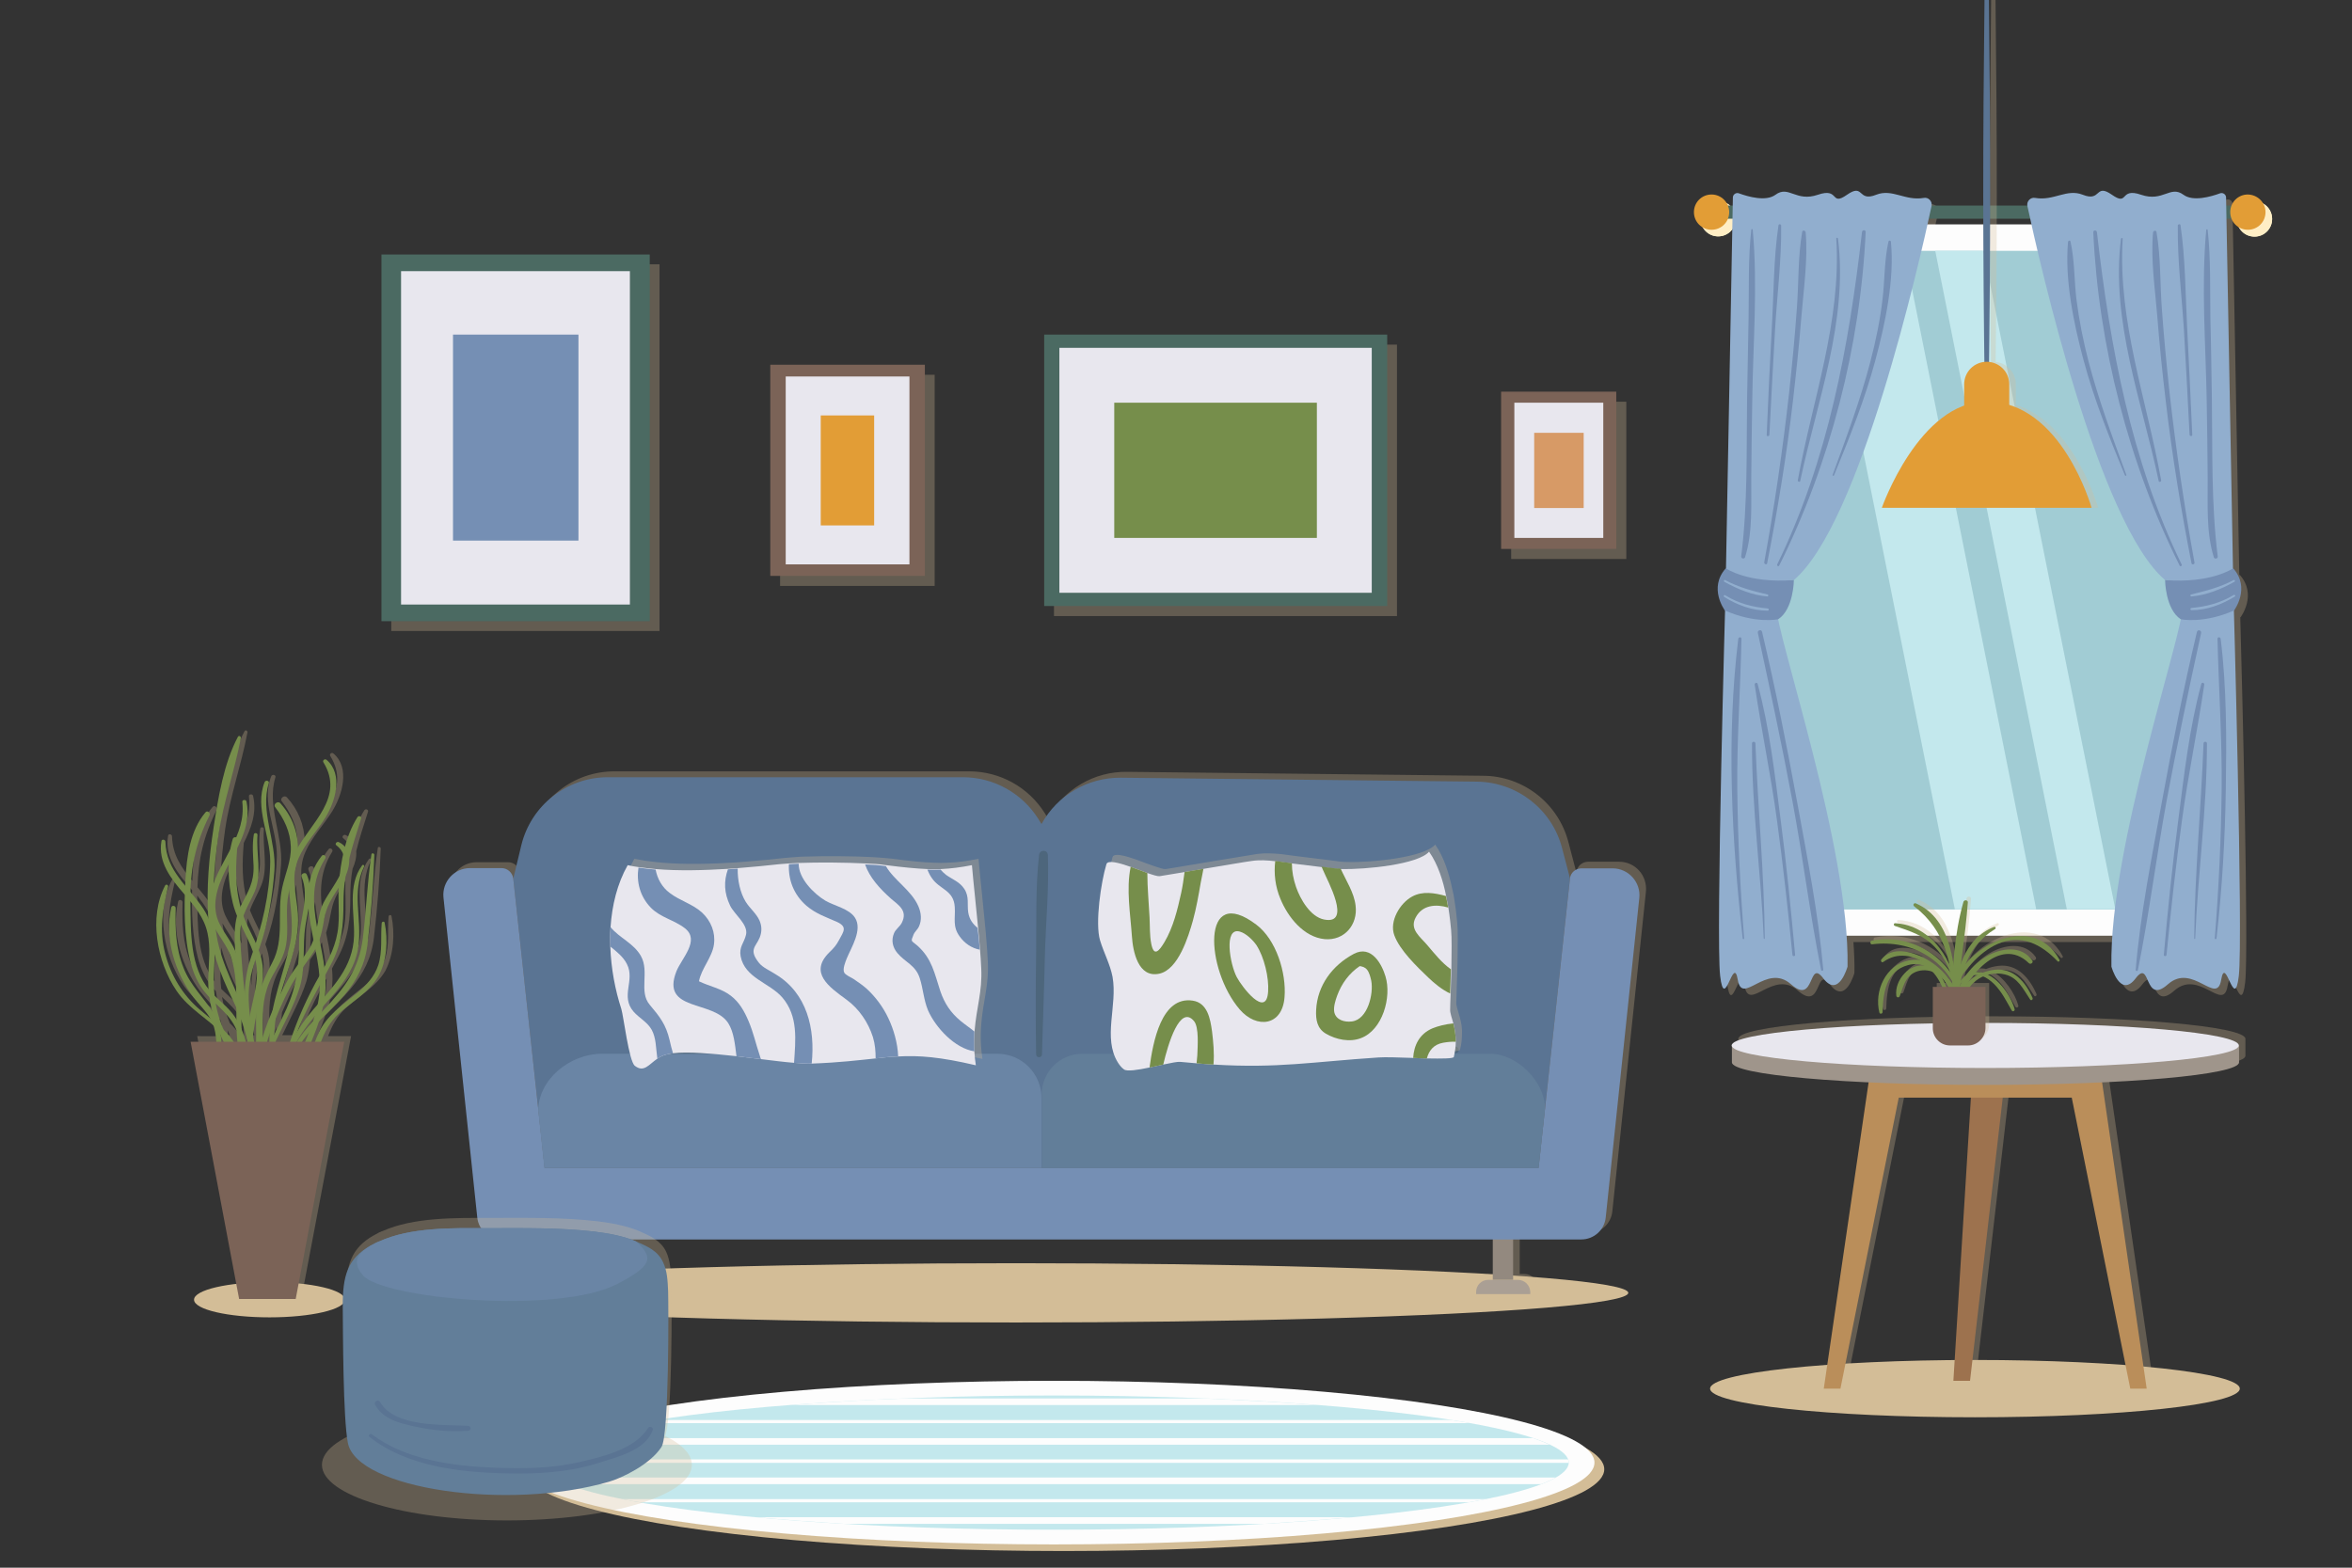 <?xml version="1.0" encoding="utf-8"?>
<!-- Generator: Adobe Illustrator 25.2.3, SVG Export Plug-In . SVG Version: 6.00 Build 0)  -->
<svg version="1.1" xmlns="http://www.w3.org/2000/svg" xmlns:xlink="http://www.w3.org/1999/xlink" x="0px" y="0px"
	 viewBox="0 0 960 640" style="enable-background:new 0 0 960 640;" xml:space="preserve">
<rect x="0" y="0" width="960" height="640" fill="#333333" stroke="none"/>
<style type="text/css">
	.st0{fill:#D3BD97;}
	.st1{opacity:0.3;fill:#D3BD97;}
	.st2{fill:#93897F;}
	.st3{fill:#AA9F94;}
	.st4{fill:#5A7493;}
	.st5{fill:#758FB4;}
	.st6{fill:#4D667C;}
	.st7{fill:#6A85A5;}
	.st8{fill:#627E99;}
	.st9{fill:#E8E7EE;}
	.st10{fill:#768E4B;}
	.st11{fill:#FFEEC5;}
	.st12{fill:#FDFDFD;}
	.st13{fill:#A1CCD4;}
	.st14{fill:#C3E8ED;}
	.st15{fill:none;stroke:#4B6A62;stroke-width:5.378;stroke-linecap:round;stroke-linejoin:round;stroke-miterlimit:10;}
	.st16{fill:#E29D36;}
	.st17{fill:#91AECE;}
	.st18{fill:#9D724E;}
	.st19{fill:#BA8E5A;}
	.st20{fill:#9F958B;}
	.st21{fill:#7B6357;}
	.st22{fill:#4B6A62;}
	.st23{fill:#D79A66;}
	.st24{opacity:0.3;}
</style>
<g id="BACKGROUND">
</g>
<g id="OBJECTS">
	<g>
		<ellipse class="st0" cx="414.7" cy="527.8" rx="249.9" ry="12.1"/>
		<g>
			<path class="st1" d="M660.9,351.8h-12.7c-2.4,0-4.5,1.8-4.8,4.3l-3.2-12.2c-4.1-15.9-18.4-27.1-34.8-27.2l-145.4-1.6
				c-13.4-0.2-25.8,7.1-32.3,18.9l-1.3-2.1c-6.7-10.6-18.3-17-30.8-17H250.8c-16.8,0-31.3,11.4-35.3,27.7l-3.3,13.7
				c-0.3-2.4-2.3-4.3-4.8-4.3h-12.9c-6.4,0-11.4,5.6-10.8,11.9l13.7,130.6c0.5,5.1,4.9,9,10,9h26.8v16.6h-2c-2.7,0-4.9,2.2-4.9,4.9
				v0.9h22.1v-0.9c0-2.7-2.2-4.9-4.9-4.9h-2v-16.6H612v16.6h-2c-2.7,0-4.9,2.2-4.9,4.9v0.9h22.1v-0.9c0-2.7-2.2-4.9-4.9-4.9h-2
				v-16.6h27.8c5.2,0,9.5-3.9,10-9l13.7-130.4C672.5,357.4,667.4,351.8,660.9,351.8z"/>
			<g>
				<g>
					<rect x="231.6" y="500.7" class="st2" width="8.3" height="21.8"/>
					<path class="st3" d="M241.9,522.5h-12.2c-2.7,0-4.9,2.2-4.9,4.9v0.9h22.1v-0.9C246.8,524.7,244.6,522.5,241.9,522.5z"/>
				</g>
				<g>
					<rect x="609.3" y="500.7" class="st2" width="8.3" height="21.8"/>
					<path class="st3" d="M619.6,522.5h-12.2c-2.7,0-4.9,2.2-4.9,4.9v0.9h22.1v-0.9C624.5,524.7,622.3,522.5,619.6,522.5z"/>
				</g>
				<path class="st4" d="M209.5,358.7l3.3-13.7c4-16.3,18.6-27.7,35.3-27.7H393c12.5,0,24.1,6.4,30.8,17l1.3,2.1v0
					c6.5-11.8,18.9-19,32.3-18.9l145.4,1.6c16.4,0.2,30.7,11.3,34.8,27.2l3.2,12.2L628,476.8H222.3L209.5,358.7z"/>
				<path class="st5" d="M640.8,358.7L628,476.8H222.3l-12.8-118.1c-0.3-2.4-2.3-4.3-4.8-4.3h-12.9c-6.4,0-11.4,5.6-10.8,11.9
					L194.8,497c0.5,5.1,4.9,9,10,9h440.6c5.2,0,9.5-3.9,10-9l13.7-130.4c0.7-6.4-4.4-12.1-10.9-12.1h-12.7
					C643.1,354.5,641,356.3,640.8,358.7z"/>
				<g>
					<path class="st6" d="M264.4,430.6c9.5,1.4,19.4,0.7,29,0.7c10,0,20,0,30,0c20.3,0,41.1,1.2,61.4-0.2c2.1-0.1,2.1-3.1,0-3.2
						c-20.3-1.4-41.1-0.2-61.4-0.2c-10,0-20,0-30,0c-9.6,0-19.5-0.6-29,0.7C263.4,428.7,263.4,430.4,264.4,430.6L264.4,430.6z"/>
				</g>
				<g>
					<path class="st6" d="M460.8,429.5c22.6,1.1,45.4,0.7,68,0.9c11.3,0.1,22.7,0.1,34,0.1c10.1,0,21.9,1.7,31.7-0.6
						c1.2-0.3,1.2-2.2,0-2.5c-9.9-2.3-21.6-0.6-31.7-0.6c-11.3,0-22.7,0-34,0.1c-22.6,0.2-45.4-0.2-68,0.9
						C459.7,427.9,459.7,429.5,460.8,429.5L460.8,429.5z"/>
				</g>
				<path class="st7" d="M407.1,430.2H245.6c-12.9,0-25.9,10.4-25.9,23.3l2.5,23.3h202.9v-28.5C425.1,438.3,417.1,430.2,407.1,430.2
					z"/>
				<path class="st8" d="M608.3,430.2H441.8c-9.2,0-16.6,7.4-16.6,16.6v30H628l2.6-24.3C630.6,441.6,619.2,430.2,608.3,430.2z"/>
				<g>
					<path class="st6" d="M425.3,430.4c0.4-13.6,0.9-27.1,1.2-40.7c0.4-13.5,1.7-27.2,1.2-40.6c-0.1-2.4-3.4-2.3-3.6,0
						c-1.5,13.4-1,27.2-1.2,40.6c-0.2,13.6-0.2,27.1,0,40.7C422.9,432,425.3,432,425.3,430.4L425.3,430.4z"/>
				</g>
			</g>
			<path class="st1" d="M400.5,418.2c0.7-9.3,3.2-16,2.7-25.5c-0.1-2.6-0.3-5.1-0.5-7.7c-0.2-3-0.5-6-0.8-9
				c-0.8-8.8-1.8-17.3-2.5-25.4c-4.6,0.9-8.6,1.5-12.7,1.6c-1.7,0.1-3.5,0.1-5.4,0c-4.6-0.1-9.9-0.7-16.9-1.6
				c-0.3,0-0.5-0.1-0.8-0.1c-1.8-0.2-4.5-0.4-7.7-0.6c-8-0.4-19.1-0.5-27.2-0.2c-1.4,0-2.8,0.1-4,0.2c-1.5,0.1-2.9,0.2-3.9,0.3
				c-5.1,0.6-10.8,1.1-16.8,1.6c-1.3,0.1-2.7,0.2-4,0.3c-9.9,0.6-20.2,0.9-29.6,0.1c-2.4-0.2-4.7-0.5-7-0.8c-1.5-0.3-3-0.5-4.5-0.8
				c-4.2,7.5-6.4,16.3-7,25.3c0,0,0,0,0,0c-0.2,2.6-0.2,5.3-0.1,7.9v0c0.3,9,1.9,17.8,4.5,25.5c1,2.9,3.1,21.4,5.5,23.2
				c3.8,2.8,5.7-0.5,9.2-2.9c0.9-0.6,1.8-1.1,2.9-1.5c0.9-0.3,2.1-0.6,3.5-0.7c6.1-0.7,16,0.1,26,1.2c3.4,0.4,6.7,0.8,10,1.2
				c5,0.6,9.7,1.2,13.5,1.5c2.9,0.3,5.4,0.4,7.1,0.3h0.1c11.3-0.4,19.2-1.4,26-2.1c3.2-0.3,6.2-0.6,9.2-0.8
				c8.5-0.4,17.1,0.2,31.7,3.6c-0.3-2-0.5-3.9-0.6-5.7C400.2,423.5,400.3,420.8,400.5,418.2z"/>
			<g>
				<path class="st9" d="M397.7,429.2c0.1,1.8,0.3,3.7,0.6,5.7c-14.5-3.4-23.2-4.1-31.7-3.6c-3,0.1-6,0.4-9.2,0.8
					c-6.8,0.7-14.7,1.7-26,2.1h-0.1c-1.8,0.1-4.2-0.1-7.1-0.3c-3.9-0.3-8.5-0.9-13.5-1.5c-3.2-0.4-6.6-0.8-10-1.2
					c-10-1.1-19.9-1.9-26-1.2c-1.4,0.2-2.5,0.4-3.5,0.7c-1.1,0.4-2.1,0.9-2.9,1.5c-3.5,2.4-5.5,5.8-9.2,2.9
					c-2.4-1.9-4.6-20.3-5.5-23.2c-2.5-7.7-4.2-16.5-4.5-25.5v0c-0.1-2.6-0.1-5.3,0.1-7.9c0,0,0,0,0,0c0.6-8.9,2.7-17.7,7-25.3
					c1.4,0.3,2.9,0.6,4.5,0.8c2.2,0.3,4.6,0.6,7,0.8c9.3,0.8,19.7,0.5,29.6-0.1c1.4-0.1,2.7-0.2,4-0.3c6-0.5,11.7-1,16.8-1.6
					c1-0.1,2.4-0.2,3.9-0.3c1.2-0.1,2.6-0.1,4-0.2c8.1-0.3,19.2-0.2,27.2,0.2c3.2,0.1,5.9,0.3,7.7,0.6c0.3,0,0.5,0.1,0.8,0.1
					c7,0.9,12.3,1.4,16.9,1.6c1.9,0.1,3.7,0.1,5.4,0c4.2-0.2,8.1-0.7,12.7-1.6c0.7,8.1,1.7,16.7,2.5,25.4c0.3,3,0.6,6,0.8,9
					c0.2,2.5,0.4,5.1,0.5,7.7c0.5,9.5-2,16.3-2.7,25.5C397.6,423.4,397.5,426.2,397.7,429.2z"/>
				<g>
					<g>
						<path class="st5" d="M310.6,432.4c-3.2-0.4-6.6-0.8-10-1.2c-0.6-4.9-1.1-9.9-3.3-13.4c-6-9.7-27.8-4.6-21.2-21.3
							c2.2-5.4,9.7-12.6,3.5-17.5c-4.3-3.4-10-4.4-13.9-8.4c-4.5-4.6-6-10.6-5.1-16.4c2.2,0.3,4.6,0.6,7,0.8
							c0.7,3.7,2.6,7.2,5.7,9.5c4.1,3.2,9.4,4.5,13.3,8.1c3.6,3.4,5.5,8.1,4.8,13c-0.7,5.2-5.2,9.9-6.1,15c4.3,2.1,9.1,2.9,13,5.9
							c3.5,2.7,5.5,6.3,7.2,10.3c2,4.6,3,9.4,4.6,14.1C310.2,431.4,310.4,431.9,310.6,432.4z"/>
					</g>
					<g>
						<path class="st5" d="M331.3,434.2L331.3,434.2c-1.9,0.1-4.3-0.1-7.2-0.3c0.6-9.3,1.8-19-4.8-26.7c-5.2-6-15.3-7.9-17-16.8
							c-0.7-3.9,1.4-5.4,2.2-8.8c1-4.2-4.8-8.3-6.5-11.9c-2.5-5.2-2.6-10-0.9-14.8c1.4-0.1,2.7-0.2,4-0.3c-0.1,4.7,1,9.9,3.3,13.6
							c1.7,2.7,4.3,4.7,5.6,7.6c1,2.3,1,4.6,0.1,6.9c-1.5,3.8-4.7,4.9-0.3,10.4c1.6,2,4.6,3.2,6.7,4.6
							C329.4,405.4,332.8,420,331.3,434.2z"/>
					</g>
					<g>
						<path class="st5" d="M366.6,431.3c-3,0.1-6,0.4-9.2,0.8c0-2.9-0.2-5.7-1.1-8.7c-1.9-6-5.7-11.6-10.8-15.3
							c-7.1-5.2-15.5-11-6.9-19.4c1.7-1.6,2.8-2.9,3.9-5c1.9-3.5,3.4-5.3-0.8-7.3c-4.5-2-8.6-3.3-12.5-6.6c-5.3-4.6-7.5-10.7-7.2-17
							c1.2-0.1,2.6-0.1,4-0.2c-0.1,6,6.2,12.3,10.9,15.1c3.6,2.1,9.8,3.3,12.1,7c3.1,4.9-1.5,12-3.4,16.6c-0.5,1.3-1.8,4.3-1,5.8
							c0.6,1,2.7,1.9,3.7,2.5c1.9,1.3,3.7,2.5,5.4,4c3.7,3.4,6.8,7.6,8.9,12.1C364.7,420.1,366.4,425.8,366.6,431.3z"/>
					</g>
					<g>
						<path class="st5" d="M397.7,429.2c-8-1.2-15.8-9.7-18.9-16.7c-1.8-4.3-2-8.9-3.4-13.2c-1.7-5.3-5.9-6.4-9.1-10.2
							c-2-2.4-2.6-5.2-1.4-8.1c0.7-1.7,2.4-2.7,3.2-4.3c2.5-5-1.4-7.2-4.4-9.8c-4.6-4.1-8.8-8.7-10.6-14c3.2,0.1,5.9,0.3,7.7,0.6
							c0.3,0,0.5,0.1,0.8,0.1c3.4,5.9,10.5,9.9,13.3,16.5c1.1,2.6,1.4,5.5,0.2,8.1c-0.5,1.2-1.7,2.1-2.2,3.3c-1.3,3.2-1,2.3,1.6,4.6
							c5.9,5.3,6.9,11.2,9.3,18.5c1.7,5,4.2,8.8,8.3,12.2c1.8,1.5,3.8,2.8,5.6,4.3C397.6,423.4,397.5,426.2,397.7,429.2z"/>
					</g>
					<g>
						<path class="st5" d="M274.7,430c-1.4,0.2-2.5,0.4-3.5,0.7c-1.1,0.4-2.1,0.9-2.9,1.5c0-0.3-0.1-0.6-0.1-0.9
							c-0.5-3.6-0.4-7.6-2.2-10.9c-1.8-3.2-5-4.7-7.4-7.4c-5.5-6.4,0.7-12.7-2.7-19.4c-1.5-3-4.2-5.1-6.8-7.2v0
							c-0.1-2.6-0.1-5.3,0.1-7.9c3.6,4.4,9.5,6.6,12.4,11.8c3.6,6.4-1,14.5,3.6,19.9c4.1,4.9,6.6,8,8.1,14.4
							C273.7,426.5,274.2,428.3,274.7,430z"/>
					</g>
					<g>
						<path class="st5" d="M399.9,387.7c-3.3-0.6-6.2-2.6-8.2-5.4c-3-4.1-1.7-7.4-2-12c-0.4-7-6.2-7.1-9.4-11.9
							c-0.7-1-1.3-2.2-1.8-3.4c1.9,0.1,3.7,0.1,5.4,0c0.7,0.8,1.5,1.6,2.3,2.2c2.7,1.9,5.5,2.8,7.4,5.7c2.1,3.2,1.1,6.2,1.6,9.6
							c0.5,3,2,4.8,3.8,6.3C399.4,381.7,399.7,384.7,399.9,387.7z"/>
					</g>
				</g>
			</g>
			<path class="st1" d="M595.8,415.2c-0.7-2.6-1.5-4.7-1.4-6c0.1-1.4,0.1-3.6,0.2-6.3c0.1-2.9,0.2-6.4,0.3-9.9
				c0.1-6.7,0.2-13.3-0.1-16.2c-0.2-2-0.5-5.2-1.1-9c-0.2-1.5-0.5-3.1-0.9-4.7c-1.3-6.3-3.4-13.2-7-18.3c-4.5,5.2-25.8,7.4-35.9,7.1
				c-1.3,0-2.4-0.1-3.2-0.2c-1.5-0.2-3-0.4-4.6-0.6c-4.1-0.5-8.1-1-12.2-1.5c-1.3-0.2-2.6-0.3-3.8-0.5c-1-0.1-2-0.3-3-0.4
				c-3.3-0.3-6.5-0.5-9.8-0.1c-2.5,0.4-11,1.8-19.5,3.2c-2.6,0.4-5.2,0.9-7.7,1.3c-4.2,0.7-8,1.3-10.3,1.7c-0.8,0.1-2.7-0.5-5-1.3
				c-2-0.7-4.5-1.6-6.8-2.5c-4.8-1.7-9.3-2.9-9.9-1.1c-2.2,7.3-4.7,24.1-2.6,31.1c1.5,5,4.1,9.8,5.1,14.9c2.1,11.7-4.1,24.9,2.2,35
				c0.7,1.1,1.5,2.1,2.5,2.8c1.2,0.8,5.6,0.1,10.4-0.8c1.9-0.4,3.8-0.8,5.6-1.2c3.2-0.7,5.9-1.2,6.9-1.1c2.3,0.2,4.6,0.4,6.8,0.6h0
				c2.4,0.2,4.7,0.4,6.9,0.5c26.2,1.6,40-1.1,67.3-2.9c2.7-0.2,8.4,0,14.2,0.2c1.9,0.1,3.8,0.1,5.6,0.2c5.9,0.1,10.7,0.1,10.9-0.6
				c0.6-2.2,0.8-4.3,0.8-6.2C596.9,419.7,596.4,417.3,595.8,415.2z"/>
			<g>
				<path class="st9" d="M594.2,425.3c0,1.9-0.3,4-0.8,6.2c-0.2,0.7-5,0.7-10.9,0.6c-1.8,0-3.7-0.1-5.6-0.2
					c-5.8-0.2-11.5-0.4-14.2-0.2c-27.3,1.8-41.1,4.5-67.3,2.9c-2.2-0.1-4.5-0.3-6.9-0.5h0c-2.2-0.2-4.4-0.4-6.8-0.6
					c-1-0.1-3.7,0.4-6.9,1.1c-1.8,0.4-3.7,0.8-5.6,1.2c-4.7,1-9.2,1.7-10.4,0.8c-1-0.7-1.8-1.7-2.5-2.8c-6.3-10.1-0.1-23.3-2.2-35
					c-1-5.2-3.6-9.9-5.1-14.9c-2.1-7,0.4-23.9,2.6-31.1c0.5-1.8,5.1-0.6,9.9,1.1c2.3,0.8,4.7,1.7,6.8,2.5c2.3,0.8,4.2,1.4,5,1.3
					c2.3-0.4,6.1-1,10.3-1.7c2.5-0.4,5.1-0.8,7.7-1.3c8.5-1.4,17.1-2.9,19.5-3.2c3.2-0.5,6.5-0.3,9.8,0.1c1,0.1,2,0.2,3,0.4
					c1.3,0.2,2.6,0.3,3.8,0.5c4.1,0.5,8.1,1,12.2,1.5c1.5,0.2,3,0.4,4.6,0.6c0.9,0.1,2,0.2,3.2,0.2c10.1,0.2,31.4-1.9,35.9-7.1
					c3.6,5.1,5.8,12,7,18.3c0.3,1.6,0.6,3.2,0.9,4.7c0.6,3.8,0.9,7,1.1,9c0.3,2.9,0.2,9.5,0.1,16.2c-0.1,3.5-0.2,6.9-0.3,9.9
					c-0.1,2.7-0.2,4.9-0.2,6.3c-0.1,1.4,0.7,3.4,1.4,6C593.7,419.9,594.2,422.4,594.2,425.3z"/>
				<g>
					<path class="st10" d="M491.2,354.7c-0.3,1.9-0.8,3.8-1.1,5.6c-0.9,5.2-1.8,10.4-3.2,15.5c-1.8,6.4-5.9,20-13.7,21.7
						c-8.7,1.9-10.8-9.2-11.2-15.3c-0.6-8.9-2.4-19.3-0.5-28.3c2.3,0.8,4.7,1.7,6.8,2.5c0,6,0.6,12.1,0.9,18.1
						c0.2,3.6,0,7.3,0.7,10.8c1.1,5.6,3.3,2.8,5.4-0.7c3.6-6.1,5.3-13.2,6.8-20c0.6-2.7,1-5.6,1.4-8.6
						C486,355.6,488.6,355.1,491.2,354.7z"/>
					<path class="st10" d="M495.3,434.6c-2.2-0.1-4.5-0.3-6.9-0.5c0.1-1.1,0.2-2.2,0.3-3.3c0.1-3.3,0.8-11.5-1.4-14
						c-5.7-6.7-10.5,9.2-12.5,17.8c-1.8,0.4-3.7,0.8-5.6,1.2c1.4-10.3,4.8-29.2,17.6-27.3c6.1,0.9,7.2,7.5,7.9,12.5
						C495.2,425.1,495.7,430,495.3,434.6z"/>
					<path class="st10" d="M512.8,377.5c-22.7-17.2-20.8,18.3-6.8,34.6c6.9,8,17.4,6.8,18.3-5C525.1,397.2,520.9,383.6,512.8,377.5z
						 M517.6,404.8c-0.7,11.2-10.7-1.9-12.8-5.9c-2.8-5.3-5.4-20.4,1.2-18.6c2.6,0.7,5.4,3.5,6.8,5.5
						C516,390.7,518,399.1,517.6,404.8z"/>
					<path class="st10" d="M540.7,383.4c-8.6-0.8-15.1-9.1-18.1-16.5c-2.1-5-2.7-10.2-2.1-15.4c1,0.1,2,0.2,3,0.4
						c1.3,0.2,2.6,0.3,3.8,0.5c0,3.3,0.6,6.5,1.7,9.7c1.7,4.9,5.8,12.2,11.5,13.3c11.4,2.2,1.3-15.9-0.4-20
						c-0.2-0.5-0.5-1.1-0.7-1.6c1.5,0.2,3,0.4,4.6,0.6c0.9,0.1,2,0.2,3.2,0.2c2.2,4.9,5.5,9.8,6.1,15.1
						C554.3,377.5,548.7,384.1,540.7,383.4z"/>
					<path class="st10" d="M565.5,398.6c-1.4-4.7-5.6-13-12.9-9.2c-8.8,4.7-14.9,12.9-15.4,22.9c-0.2,4,0.4,7.6,4,9.7
						c4.1,2.4,9.7,3.6,14.3,1.8C564.3,420.5,568.1,407.1,565.5,398.6z M551.8,417c-3,0.4-6.5-0.6-7.2-3.8c-0.4-2.1,0.5-4.9,1.2-6.8
						c1.8-4.9,4.9-9.1,9.2-12c1.1,0.2,2.1,0.4,3,1.5c0.9,1.1,1.4,3.1,1.7,4.5C560.7,405.6,558.3,416.2,551.8,417z"/>
					<path class="st10" d="M592.2,395.7c-0.1,3.5-0.2,6.9-0.3,9.9c-3.4-1.6-6.5-4.2-8.9-6.5c-4.6-4.4-11.7-11.2-13.9-17.3
						c-2.1-5.7,2.3-13.1,7.3-15.8c4.2-2.3,9.1-1.5,13.8-0.2c0.3,1.6,0.6,3.2,0.9,4.7c-5-1.5-10.6-1.1-13.3,4.1
						c-2.6,4.9,2,7.9,4.9,11.4C585.6,389.4,588.5,393.1,592.2,395.7z"/>
					<path class="st10" d="M594.2,425.3c-1.7-0.1-3.5,0.1-5.2,0.4c-3.9,0.7-5.8,3.3-6.6,6.4c-1.8,0-3.7-0.1-5.6-0.2
						c0.3-5.1,2.5-9.8,7.9-12.1c2.2-0.9,5.3-1.7,8.5-2C593.7,419.9,594.2,422.4,594.2,425.3z"/>
				</g>
			</g>
		</g>
	</g>
	<g>
		<circle class="st11" cx="701.3" cy="89.3" r="7.2"/>
		<path class="st11" d="M920.2,82.2c-4,0-7.2,3.2-7.2,7.2c0,4,3.2,7.2,7.2,7.2c4,0,7.2-3.2,7.2-7.2
			C927.4,85.4,924.2,82.2,920.2,82.2z"/>
	</g>
	<g>
		<g>
			<circle class="st11" cx="701.3" cy="89.3" r="7.2"/>
			<path class="st11" d="M920.2,82.2c-4,0-7.2,3.2-7.2,7.2c0,4,3.2,7.2,7.2,7.2c4,0,7.2-3.2,7.2-7.2
				C927.4,85.4,924.2,82.2,920.2,82.2z"/>
			<path class="st1" d="M914.2,234.7c0,0-0.1,0-0.2,0.1l-2.8-151.6c0-1.2-1.3-2.1-2.4-1.7c-3.8,1.4-11.1,3.5-15,0.6
				c-5.4-4-8.3,3.1-17.3,0c-9-3.1-4.9,4.9-11.9,0c-7-4.9-4.2,3.1-11.9,0c-6.6-2.6-11.7,2.6-19.4,1.3c-1.9-0.3-3.6,1.5-3.1,3.4
				c0.4,2,1,4.5,1.7,7.5h-42.5c0.7-3,1.2-5.5,1.7-7.5c0.4-1.9-1.2-3.7-3.1-3.4c-7.8,1.3-12.9-3.9-19.4-1.3c-7.7,3.1-4.9-4.9-11.9,0
				c-7,4.9-2.9-3.1-11.9,0c-9,3.1-11.9-4-17.3,0c-3.9,2.9-11.2,0.8-15-0.6c-1.2-0.4-2.4,0.4-2.4,1.7l-2.8,151.6
				c-0.1-0.1-0.2-0.1-0.2-0.1c-7.2,8.2-0.4,17.2-0.4,17.2c0.1,0,0.1,0.1,0.2,0.1c-0.8,29.3-3.6,135.8-2,149
				c1.8,15.4,5.4-9.1,7.2,1.6c1.8,10.7,11.7-7.1,21.7,1.8c10.1,8.9,7-10.7,13.2-2.4c6.3,8.3,9.9-4.8,9.9-4.8c0.1-4-0.1-8.2-0.4-12.6
				h108.3c-0.3,4.4-0.4,8.6-0.4,12.6c0,0,3.6,13.1,9.9,4.8c6.3-8.3,3.2,11.3,13.2,2.4c10.1-8.9,19.9,9,21.7-1.8
				c1.8-10.7,5.4,13.7,7.2-1.6c1.5-13.2-1.2-119.7-2-149c0.1,0,0.1-0.1,0.2-0.1C914.6,251.8,921.4,242.8,914.2,234.7z"/>
		</g>
		<g>
			<g>
				<rect x="707.5" y="91.6" class="st12" width="200.7" height="290.4"/>
				<rect x="719" y="102.4" class="st13" width="177.7" height="268.9"/>
				<polygon class="st14" points="831.1,371.2 797.9,371.2 744.1,102.4 777.3,102.4 				"/>
				<polygon class="st14" points="863.4,371.2 843.6,371.2 789.9,102.4 809.6,102.4 				"/>
			</g>
			<g>
				<g>
					<line class="st15" x1="698.6" y1="86.6" x2="917.5" y2="86.6"/>
					<path class="st16" d="M705.8,86.6c0,4-3.2,7.2-7.2,7.2s-7.2-3.2-7.2-7.2c0-4,3.2-7.2,7.2-7.2S705.8,82.7,705.8,86.6z"/>
					<path class="st16" d="M924.7,86.6c0,4-3.2,7.2-7.2,7.2c-4,0-7.2-3.2-7.2-7.2c0-4,3.2-7.2,7.2-7.2
						C921.5,79.5,924.7,82.7,924.7,86.6z"/>
				</g>
				<g>
					<path class="st17" d="M788.4,84.1c-5.1,23.6-29.1,129.6-56.2,152.7c0,0-7.2-1.1-7.2,10.7c0,11.8,30,98.7,29.1,147.1
						c0,0-3.6,13.1-9.9,4.8c-6.3-8.3-3.2,11.3-13.2,2.4c-10.1-8.9-19.9,9-21.7-1.8c-1.8-10.7-5.4,13.7-7.2-1.6
						c-1.8-15.4,2.2-156.5,2.2-156.5l3-161.3c0-1.2,1.3-2.1,2.4-1.7c3.8,1.4,11.1,3.5,15,0.6c5.4-4,8.3,3.1,17.3,0
						c9-3.1,4.9,4.9,11.9,0c7-4.9,4.2,3.1,11.9,0c6.6-2.6,11.7,2.6,19.4,1.3C787.1,80.4,788.8,82.2,788.4,84.1z"/>
					<path class="st5" d="M704.4,232c0,0,9,6.3,27.8,4.8c0,0-0.1,11.9-6.4,16c0,0-9.1,2-21.8-3.6C704,249.1,697.2,240.1,704.4,232z"
						/>
					<g>
						<path class="st5" d="M712.3,227.4c3.2-10.3,2.4-21.8,2.5-32.4c0.1-10.5,0.2-20.9,0.4-31.4c0.3-23,2.3-46.9,0.2-69.8
							c0-0.4-0.6-0.4-0.6,0c-1.3,11.8-0.9,24-1.1,35.9c-0.2,10.9-0.4,21.7-0.6,32.6c-0.3,21.6,0.3,43.4-2.4,64.8
							C710.6,228.2,712.1,228.3,712.3,227.4L712.3,227.4z"/>
					</g>
					<g>
						<path class="st5" d="M721.3,229.9c4.3-21.9,7.9-43.9,10.5-66.1c1.3-11.3,2.5-22.5,3.4-33.8c0.9-11.5,2.8-23.8,1.8-35.2
							c-0.1-0.7-1.2-1-1.4-0.2c-1.8,10.2-1.4,21.1-2.2,31.5c-0.8,11.3-1.9,22.6-3.1,33.8c-2.6,23.3-6,46.6-10.2,69.6
							C720,230.4,721.2,230.7,721.3,229.9L721.3,229.9z"/>
					</g>
					<g>
						<path class="st5" d="M726.2,230.9c20.7-41.4,33.2-90,35.3-136.2c0-1-1.4-0.9-1.5,0c-5.3,46.6-13.9,93.2-34.6,135.7
							C725.2,231,725.9,231.4,726.2,230.9L726.2,230.9z"/>
					</g>
					<g>
						<path class="st5" d="M717.5,258.4c4.9,22.8,9.8,45.6,14.1,68.6c4.3,22.9,7.1,46.1,11.7,69c0.1,0.5,0.9,0.4,0.9-0.1
							c-2-22.8-6.5-45.6-10.6-68.1c-4.3-23.4-8.9-46.7-14.4-69.9C718.9,256.8,717.2,257.3,717.5,258.4L717.5,258.4z"/>
					</g>
					<g>
						<path class="st5" d="M732.7,389.8c-1.7-18.4-3.5-36.8-5.9-55.1c-2.4-18.5-4.5-37.5-9.4-55.5c-0.2-0.8-1.3-0.4-1.2,0.3
							c2.7,18.5,6.6,36.8,9.1,55.4c2.5,18.3,4.5,36.6,6.3,54.9C731.6,390.5,732.8,390.5,732.7,389.8L732.7,389.8z"/>
					</g>
					<g>
						<path class="st5" d="M720.3,383.1c-0.2-26.5-2.8-53.1-3.8-79.6c0-0.9-1.4-0.9-1.4,0c-0.1,26.7,3.7,53,4.8,79.6
							C719.9,383.4,720.3,383.4,720.3,383.1L720.3,383.1z"/>
					</g>
					<g>
						<path class="st5" d="M711.9,383.1c-1.6-20.3-2.6-40.7-2.8-61.1c-0.2-20.4,1.3-40.8,1.7-61.2c0-0.9-1.2-0.8-1.3,0
							c-4.9,40.1-2.7,82.3,1.8,122.3C711.3,383.5,711.9,383.5,711.9,383.1L711.9,383.1z"/>
					</g>
					<g>
						<path class="st5" d="M734.8,196.3c6.8-32.4,19.6-65.3,15.4-98.9c-0.1-0.4-0.7-0.5-0.7,0c2.1,33.9-9.7,65.7-15.7,98.6
							C733.7,196.7,734.7,197,734.8,196.3L734.8,196.3z"/>
					</g>
					<g>
						<path class="st5" d="M748.6,194c6.3-15.4,12.6-30.9,16.9-47.1c4-14.9,7.8-32.8,6.3-48.2c0-0.5-0.8-0.7-1-0.1
							c-1.7,7.6-1.5,15.7-2.4,23.4c-1,8.7-2.8,17.3-5,25.7c-4.1,15.7-9.8,30.9-15.4,46.2C747.9,194.3,748.5,194.4,748.6,194
							L748.6,194z"/>
					</g>
					<g>
						<path class="st5" d="M722.2,177.5c0.7-14.2,1.5-28.5,2.3-42.7c0.8-14.1,2.7-28.5,2.5-42.7c0-0.6-1-0.8-1.1-0.1
							c-2,13.6-1.9,27.8-2.7,41.5c-0.8,14.7-1.5,29.4-2.1,44.1C721,178.2,722.2,178.2,722.2,177.5L722.2,177.5z"/>
					</g>
					<g>
						<path class="st17" d="M703.8,237.5c5.4,3,11.4,5.5,17.6,6c0.4,0,0.5-0.7,0.1-0.8c-6.1-1.4-11.8-2.9-17.4-5.9
							C703.8,236.6,703.4,237.2,703.8,237.5L703.8,237.5z"/>
					</g>
					<g>
						<path class="st17" d="M703.8,243.7c5.2,3.3,11.4,5.6,17.7,5.6c0.6,0,0.6-0.9,0-0.9c-6.3-0.6-11.8-2-17.2-5.3
							C703.7,242.6,703.3,243.4,703.8,243.7L703.8,243.7z"/>
					</g>
				</g>
				<g>
					<path class="st17" d="M827.5,84.1c5.1,23.6,29.1,129.6,56.2,152.7c0,0,7.2-1.1,7.2,10.7c0,11.8-30,98.7-29.1,147.1
						c0,0,3.6,13.1,9.9,4.8c6.3-8.3,3.2,11.3,13.2,2.4c10.1-8.9,19.9,9,21.7-1.8c1.8-10.7,5.4,13.7,7.2-1.6
						c1.8-15.4-2.2-156.5-2.2-156.5l-3-161.3c0-1.2-1.3-2.1-2.4-1.7c-3.8,1.4-11.1,3.5-15,0.6c-5.4-4-8.3,3.1-17.3,0
						c-9-3.1-4.9,4.9-11.9,0c-7-4.9-4.2,3.1-11.9,0c-6.6-2.6-11.7,2.6-19.4,1.3C828.8,80.4,827.1,82.2,827.5,84.1z"/>
					<path class="st5" d="M911.5,232c0,0-9,6.3-27.8,4.8c0,0,0.1,11.9,6.4,16c0,0,9.1,2,21.8-3.6C911.9,249.1,918.7,240.1,911.5,232
						z"/>
					<g>
						<path class="st5" d="M905.2,227.2c-2.7-21.5-2.1-43.2-2.4-64.8c-0.2-10.9-0.3-21.8-0.6-32.6c-0.2-11.9,0.2-24.1-1.1-35.9
							c0-0.4-0.6-0.4-0.6,0c-2.1,22.9-0.2,46.8,0.2,69.8c0.2,10.5,0.3,20.9,0.4,31.4c0.1,10.7-0.7,22.1,2.5,32.4
							C903.8,228.3,905.3,228.2,905.2,227.2L905.2,227.2z"/>
					</g>
					<g>
						<path class="st5" d="M895.7,229.6c-4.2-23.1-7.6-46.3-10.2-69.6c-1.2-11.3-2.3-22.5-3.1-33.8c-0.8-10.4-0.4-21.3-2.2-31.5
							c-0.1-0.8-1.3-0.6-1.4,0.2c-1,11,0.8,22.9,1.7,33.9c0.9,11.7,2.1,23.5,3.5,35.1c2.6,22.2,6.2,44.2,10.5,66.1
							C894.7,230.7,895.9,230.4,895.7,229.6L895.7,229.6z"/>
					</g>
					<g>
						<path class="st5" d="M890.5,230.5c-20.7-42.5-29.3-89.1-34.6-135.7c-0.1-0.9-1.5-1-1.5,0c2.1,46.2,14.6,94.8,35.3,136.2
							C890,231.4,890.7,231,890.5,230.5L890.5,230.5z"/>
					</g>
					<g>
						<path class="st5" d="M896.7,258c-5.5,23.1-10.1,46.5-14.4,69.9c-4.1,22.5-8.7,45.3-10.6,68.1c0,0.5,0.8,0.6,0.9,0.1
							c4.6-22.8,7.5-46.1,11.7-69c4.3-23,9.1-45.8,14.1-68.6C898.7,257.3,897,256.8,896.7,258L896.7,258z"/>
					</g>
					<g>
						<path class="st5" d="M884.3,389.8c1.8-18.3,3.8-36.7,6.3-54.9c2.5-18.6,6.4-36.9,9.1-55.4c0.1-0.8-1-1.1-1.2-0.3
							c-4.9,18-7,37-9.4,55.5c-2.4,18.3-4.3,36.7-5.9,55.1C883.1,390.5,884.3,390.5,884.3,389.8L884.3,389.8z"/>
					</g>
					<g>
						<path class="st5" d="M896,383.1c1.1-26.6,4.8-52.9,4.8-79.6c0-0.9-1.4-0.9-1.4,0c-1,26.5-3.6,53.1-3.8,79.6
							C895.6,383.4,896,383.4,896,383.1L896,383.1z"/>
					</g>
					<g>
						<path class="st5" d="M904.7,383.1c2.3-20.3,3.5-40.7,3.8-61.1c0.3-20.3,0.4-41-2.1-61.2c-0.1-0.8-1.3-0.9-1.3,0
							c0.5,20.4,1.9,40.7,1.7,61.2c-0.2,20.4-1.2,40.8-2.8,61.1C904,383.5,904.6,383.5,904.7,383.1L904.7,383.1z"/>
					</g>
					<g>
						<path class="st5" d="M882.1,196.1c-5.9-33-17.7-64.7-15.7-98.6c0-0.5-0.6-0.4-0.7,0c-4.2,33.6,8.6,66.5,15.4,98.9
							C881.2,197,882.2,196.7,882.1,196.1L882.1,196.1z"/>
					</g>
					<g>
						<path class="st5" d="M867.9,193.9c-5.6-15.2-11.3-30.5-15.4-46.2c-2.2-8.5-3.9-17-5-25.7c-0.9-7.7-0.7-15.8-2.4-23.4
							c-0.1-0.6-0.9-0.4-1,0.1c-1.4,15.5,2.3,33.3,6.3,48.2c4.3,16.1,10.5,31.6,16.9,47.1C867.4,194.4,868,194.3,867.9,193.9
							L867.9,193.9z"/>
					</g>
					<g>
						<path class="st5" d="M894.8,177.5c-0.6-14.7-1.4-29.4-2.1-44.1c-0.7-13.7-0.7-27.9-2.7-41.5c-0.1-0.6-1-0.4-1.1,0.1
							c-0.2,14.1,1.6,28.6,2.5,42.7c0.8,14.2,1.6,28.5,2.3,42.7C893.7,178.2,894.9,178.2,894.8,177.5L894.8,177.5z"/>
					</g>
					<g>
						<path class="st17" d="M911.7,236.8c-5.6,3-11.3,4.4-17.4,5.9c-0.4,0.1-0.3,0.8,0.1,0.8c6.2-0.5,12.3-3,17.6-6
							C912.5,237.2,912.1,236.6,911.7,236.8L911.7,236.8z"/>
					</g>
					<g>
						<path class="st17" d="M911.7,242.9c-5.4,3.3-11,4.7-17.2,5.3c-0.6,0.1-0.6,0.9,0,0.9c6.3,0,12.4-2.3,17.7-5.6
							C912.6,243.4,912.2,242.6,911.7,242.9L911.7,242.9z"/>
					</g>
				</g>
			</g>
		</g>
	</g>
	<g>
		<ellipse class="st0" cx="806.1" cy="566.9" rx="108.1" ry="11.7"/>
		<path class="st1" d="M916.5,424.1c0-5.1-46.3-9.2-103.5-9.2c-57.2,0-103.5,4.1-103.5,9.2l0,0v6.9c0,3.5,22.7,6.6,55.9,8.1
			l-18.2,125.1h6.7l23.8-118.8h29.5L800,561h6.7l13.4-115.6h28.2l23.8,118.8h6.7l-18.2-125.1c33.2-1.5,55.9-4.6,55.9-8.1V424.1
			L916.5,424.1z"/>
		<g>
			<polygon class="st18" points="805.2,436 797.3,563.7 804.1,563.7 818.8,436.4 			"/>
			<polygon class="st19" points="763.1,439.1 744.4,566.9 751.2,566.9 776.7,439.6 			"/>
			<polygon class="st19" points="857.6,439.1 876.2,566.9 869.5,566.9 843.9,439.6 			"/>
			<rect x="764.6" y="435" class="st19" width="87.4" height="13.1"/>
			<g>
				<path class="st20" d="M878.8,426.8c-18.2-1.4-42.2-2.3-68.4-2.3c-26.2,0-50.2,0.9-68.4,2.3h-35.1v6.9c0,5.1,46.3,9.2,103.5,9.2
					c57.2,0,103.5-4.1,103.5-9.2v-6.9H878.8z"/>
				<ellipse class="st9" cx="810.3" cy="426.8" rx="103.5" ry="9.2"/>
			</g>
		</g>
		<path class="st1" d="M841.9,390.3c-8.5-15.6-28-10.2-38.1,1.4c2.3-5.5,5.9-10.3,11.8-13.9c0.5-0.3,0.2-1.1-0.4-0.9
			c-6.9,2.7-11.1,8.3-13.5,14.9c1.1-8.3,2.2-16.6,2.8-24.9c0.1-1-1.5-1.2-1.8-0.2c-2.3,7.9-3.5,16.5-4.1,25
			c-1.7-10.2-5.5-20.1-15.2-24.3c-0.8-0.3-1.4,0.6-0.7,1.2c8.7,6.7,12.6,15,14.5,24.5c-3.9-9.3-12-17-22.4-17.5
			c-0.6,0-0.7,0.9-0.1,1.1c6.1,2.1,11.6,3.7,16.2,8.5c2.8,2.9,4.8,6.3,6.2,10c-7.1-9.7-19.1-14.9-31.8-12.5
			c-0.9,0.2-0.7,1.7,0.2,1.5c13.7-1.7,26.2,4.1,32.8,15.5c0,0.2,0,0.5,0,0.7c-2.8-4.5-6.6-8.2-11.5-10.7c-5.2-2.7-13.3-4.8-17.5,0.6
			c-0.4,0.5,0.1,1.5,0.8,1c4.8-3.4,10-3.1,14.8-0.8c-1.3-0.2-2.8-0.2-4.4,0.1c-9.4,1.9-14.1,12.5-11.9,21.3c0.2,0.7,1.3,0.5,1.3-0.2
			c0.2-7.8,1.4-16.8,10.4-19.2c2.3-0.6,4.3-0.5,6,0.1c-6-0.3-11.6,6.3-10.8,12.3c0.1,0.8,1.1,0.9,1.4,0.2c0.9-2.3,1.4-4.7,2.8-6.8
			c2.3-3.6,6.8-4.6,10.6-3.2c1.6,1.7,2.9,3.9,4,6.2h-3.8v16.9c0,3.9,3.2,7,7,7h7.4c3.9,0,7-3.2,7-7v-16.9h-6.3
			c1.3-1.8,3.2-3.2,5.3-4.2c1.6,0.7,3.1,1.8,4.5,3.1c3.2,3.2,5,7,7.2,10.8c0.4,0.7,1.4,0.2,1.2-0.5c-1.3-4.9-5.7-11.5-10.9-14.1
			c2.3-0.6,4.7-0.7,7-0.2c5.4,1.3,7.4,5.9,10.3,10.2c0.4,0.7,1.3,0.1,1-0.6c-2.8-6.5-7.8-12.4-15.5-11.5c-1.7,0.2-3.4,0.6-5.1,1.3
			c-0.3-0.1-0.7-0.2-1-0.2c-0.6-0.1-1.1-0.1-1.7,0c5.9-6.7,14.3-10.8,21.6-3.6c0.7,0.7,2-0.2,1.4-1.1c-4.5-6.4-12.8-5.1-18.8-1.6
			c-3.3,2-6.1,4.6-8.3,7.7c-0.7,0.5-1.4,1.2-2,1.9c0.1-0.6,0.3-1.3,0.4-1.9c3.6-5.5,9.4-10.7,14.4-12.9c9.6-4.2,17.8,0,24.5,7
			C841.5,391.4,842.2,390.9,841.9,390.3z M794.2,398.1c0.9,1,1.6,2.1,2.2,3.4h-0.6C795.3,400.3,794.8,399.2,794.2,398.1z
			 M808.4,396.8c-1.4,0.8-2.7,1.7-3.7,2.9c0.6-0.9,1.3-1.9,2-2.8C807.3,396.7,807.8,396.7,808.4,396.8z M801.9,399.9
			c-0.2,0.4-0.4,0.7-0.6,1.1c0-0.1,0-0.2,0.1-0.4C801.5,400.4,801.7,400.1,801.9,399.9z"/>
		<g>
			<g>
				<g>
					<path class="st10" d="M798.5,409.6c1.3-13.7,3.7-27.5,4.7-41.2c0.1-1-1.5-1.2-1.8-0.2c-3.7,13-4.7,28-4.6,41.5
						C796.8,410.7,798.4,410.6,798.5,409.6L798.5,409.6z"/>
				</g>
				<g>
					<path class="st10" d="M799,410.7c2.5-10.8,17.1-29.2,29.1-17.5c0.7,0.7,2-0.2,1.4-1.1c-4.5-6.4-12.8-5.1-18.8-1.6
						c-7.2,4.3-11.8,11.5-13.1,19.7C797.3,411.2,798.7,411.7,799,410.7L799,410.7z"/>
				</g>
				<g>
					<path class="st10" d="M802,408.7c0.3-7.9,9.1-12.7,16.3-10.9c5.4,1.3,7.4,5.9,10.3,10.2c0.4,0.7,1.3,0.1,1-0.6
						c-2.8-6.5-7.8-12.4-15.5-11.5c-6.7,0.8-14.4,5.3-13.3,13C801,409.5,802,409.3,802,408.7L802,408.7z"/>
				</g>
				<g>
					<path class="st10" d="M796.1,407.6c-2.4-8.1-6.9-17.6-17.1-15.5c-9.4,1.9-14.1,12.5-11.9,21.3c0.2,0.7,1.3,0.5,1.3-0.2
						c0.2-7.8,1.4-16.8,10.4-19.2c9.4-2.5,13.5,6.7,15.8,14C794.9,408.9,796.4,408.5,796.1,407.6L796.1,407.6z"/>
				</g>
				<g>
					<path class="st10" d="M798.5,407.3c0.2-3.4,1.5-6.7,4.8-8.4c4.1-2.1,7.7,0,10.6,2.8c3.2,3.2,5,7,7.2,10.8
						c0.4,0.7,1.4,0.2,1.2-0.5c-1.6-5.9-7.6-14.3-14.1-15.1c-6.2-0.8-10.1,4.8-10.2,10.4C798,407.7,798.4,407.7,798.5,407.3
						L798.5,407.3z"/>
				</g>
				<g>
					<path class="st10" d="M800.3,409.6c-2.2-3-3.2-6.8-5.3-9.9c-2.1-3.1-5.3-4.6-8.9-5.4c-6.5-1.4-12.9,5.7-12.1,12.2
						c0.1,0.8,1.1,0.9,1.4,0.2c0.9-2.3,1.4-4.7,2.8-6.8c3.1-4.8,9.9-4.9,14.1-1.1c3.4,3.1,4.1,8.3,6.9,11.8
						C799.6,411.3,800.8,410.3,800.3,409.6L800.3,409.6z"/>
				</g>
				<g>
					<path class="st10" d="M799.2,408.8c0.9-12,4.1-22.9,15.1-29.5c0.5-0.3,0.2-1.1-0.4-0.9c-12.2,4.8-15.8,18.5-16.3,30.4
						C797.6,409.8,799.1,409.8,799.2,408.8L799.2,408.8z"/>
				</g>
				<g>
					<path class="st10" d="M798.6,409.1c-0.5-13.8-1.6-33.8-16.6-40.3c-0.8-0.3-1.4,0.6-0.7,1.2c13,10,15.3,23.5,16.3,39.1
						C797.7,409.7,798.7,409.7,798.6,409.1L798.6,409.1z"/>
				</g>
				<g>
					<path class="st10" d="M797.9,404.8c1.8-7.5,10.4-16.4,17.4-19.4c9.6-4.2,17.8,0,24.5,7c0.4,0.5,1.1-0.1,0.8-0.6
						c-11-20.2-40.3-5.3-43.9,12.8C796.5,405.2,797.7,405.6,797.9,404.8L797.9,404.8z"/>
				</g>
				<g>
					<path class="st10" d="M800,408.1c-2.6-7.3-7.6-13.4-14.6-17c-5.2-2.7-13.3-4.8-17.5,0.6c-0.4,0.5,0.1,1.5,0.8,1
						c11.6-8.3,25.8,5.4,29.9,15.8C798.9,409.4,800.3,409.1,800,408.1L800,408.1z"/>
				</g>
				<g>
					<path class="st10" d="M798.5,406.4c-0.2-13.6-10.2-28.8-25-29.5c-0.6,0-0.7,0.9-0.1,1.1c6.1,2.1,11.6,3.7,16.2,8.5
						c5.2,5.4,7.8,12.5,8.1,19.9C797.7,407,798.5,407,798.5,406.4L798.5,406.4z"/>
				</g>
				<g>
					<path class="st10" d="M801.1,407.7c-4.4-16.5-20.2-26.8-37.1-23.7c-0.9,0.2-0.7,1.7,0.2,1.5c16.3-2,30.8,6.5,35.9,22.4
						C800.2,408.7,801.3,408.4,801.1,407.7L801.1,407.7z"/>
				</g>
			</g>
			<path class="st21" d="M803.3,426.8h-7.4c-3.9,0-7-3.2-7-7v-16.9h21.5v16.9C810.3,423.6,807.2,426.8,803.3,426.8z"/>
		</g>
	</g>
	<g>
		<path class="st0" d="M140.8,530.6c0,4-13.8,7.2-30.8,7.2s-30.8-3.2-30.8-7.2c0-4,13.8-7.2,30.8-7.2S140.8,526.6,140.8,530.6z"/>
		<path class="st1" d="M159.8,374c-0.1-0.7-1.2-0.5-1.2,0.2c-0.5,5.7,0.4,11.4-1.4,17.1c-1.6,4.8-5,8.4-8.8,11.5
			c-6,4.9-12.2,9-15.6,16.3c-0.6,1.2-1,2.4-1.5,3.6h-1.6c1.1-2.7,2.2-5.5,3.1-8.2c3.5-3.6,7.1-7,10.3-10.8
			c5.2-6.1,8.5-12.6,9.5-20.7c1.4-12,2.4-24.5,2.8-36.6c0-0.7-1.1-0.9-1.2-0.2c-1.7,11.3-2.1,22.9-3.5,34.2
			c-1.6,12.7-7.4,20.3-16,29.3c-0.2,0.2-0.3,0.4-0.5,0.5c0.2-0.7,0.3-1.3,0.5-2c1.4-1.6,2.8-3.2,4.2-4.8c4.9-5.7,9.2-12,10.2-19.7
			c1.5-11.3-2.9-21.8,2.3-32.5c0.3-0.6-0.5-1-0.8-0.5c-6.1,8.2-3,19.4-3.3,28.8c-0.3,10.3-5.7,17.5-11.9,24.6c0,0,0,0,0-0.1
			c0.4-2.9,0.4-5.7,0.1-8.6c0.8-1.5,1.6-3,2.4-4.5c4.5-8.4,5.1-16.1,5.1-25.5c0-3.7,0.3-7.3,0.9-10.7c1-2.2,1.7-4.8,1.5-7.2
			c1.3-5.3,3-10.5,4.8-16.1c0.3-0.9-1-1.4-1.5-0.6c-2.3,3.6-3.9,7.7-5.1,12c-0.6-0.8-1.5-1.4-2.5-1.9c-0.8-0.4-1.8,0.7-1,1.3
			c1.4,1.1,2.3,2.3,2.8,3.6c-0.6,2.9-1.1,5.8-1.4,8.7c-2.5,5-6.8,10.1-7.9,14.3c-0.6,2.4-1,4.7-1.4,6.9c-1.7-9.5-2.3-18.9,3.4-28
			c0.5-0.8-0.7-1.8-1.4-1.1c-2.8,3.5-4.4,7.3-5.1,11.2c-0.2-1.2-0.6-2.4-1.1-3.6c-0.5-1.2-2.6-0.3-2.1,0.9c3.5,8.4-1,17.6-1,26.4
			c0,3.3-0.1,6.4-0.4,9.4c-1.5,2.1-3,4.2-4.3,6.5c-0.9,1.6-1.8,3.3-2.6,5c3-10.6,7.6-20.9,6.8-32c-0.6-7.9-3.1-15.1,0.3-22.7
			c2.7-6.1,7.4-10.9,10.9-16.5c4.1-6.6,7.4-17.7,0.5-23.6c-0.7-0.6-1.8,0.2-1.3,1c8.4,13.7-3.9,23.7-10.4,34.8
			c-0.2-6.6-2.7-12.9-7.3-17.9c-1-1.1-3,0.4-2.1,1.6c3.7,4.8,6.2,10.1,6.4,16.2c0.2,5.8-2.3,11-3.5,16.6
			c-2.3,10.4,1.1,20.9-4.1,30.7c-1.7,3.2-3.1,6.1-4.1,9c0.3-2.1,0.4-4.3,0.3-6.4c-0.1-2.7-0.8-5.3-1.7-7.7c0.1-0.4,0.3-0.8,0.4-1.2
			c3.5-9.9,5.2-20.8,6-31.2c0.9-11.9-5.9-24.3-2.3-35.7c0.4-1.1-1.3-1.5-1.7-0.5c-4.2,10.5,2.4,21.7,2.3,32.5
			c-0.2,11.2-2.5,22.5-5.9,33.2c-1.6-3.7-3.6-7.2-5.1-11c1.2-3.4,3.1-6.4,4.6-10.1c3-7.2,0.5-15.5,1.1-23c0.1-0.9-1.4-1.1-1.5-0.2
			c-0.7,4.3-0.3,8.4-0.1,12.8c0.2,6.8-2.2,10.4-5.1,16.1c-0.1,0.2-0.1,0.3-0.2,0.5c-2.1-7.9-2-15.5-1.3-23.6c3-6,5.4-12.2,3.8-19.2
			c-0.2-0.9-1.8-0.8-1.7,0.2c0.6,5.3-0.6,9.9-2.4,14.3c-0.5-0.2-1.3,0-1.5,0.7c-0.5,1.5-0.8,3-1.1,4.6c-2.3,4.4-4.9,8.8-6.6,13.5
			c0.3-6.6,1-13.2,1.9-19.7c2-13.5,6.6-26.2,9.1-39.5c0.1-0.7-0.8-1.2-1.2-0.5c-5.8,11-8,24.7-9.9,36.9c-1.9,12.2-3,24.8-2.2,37.2
			c-0.6-1.3-1.2-2.5-2-3.8c-1.6-2.4-3.3-4.5-5.1-6.6c0.3-11.3,2.5-21,7.8-31.5c0.5-1-0.8-2.2-1.6-1.3c-6.3,7.4-7.7,18.1-8.2,27.4
			c0,0.9-0.1,1.9-0.1,2.8c-4.3-5.2-8.1-10.5-8.3-18.2c0-0.9-1.5-1.2-1.6-0.2c-1.5,8.6,4,15.5,9.3,21.6c0.2,0.2,0.3,0.4,0.5,0.6
			c-0.2,9.3,0.1,19,2.4,27.7c1.1,4.2,2.9,8.2,5.6,11.6c0.5,0.7,1.1,1.3,1.7,1.9c0.3,1.8,0.6,3.6,1,5.4c-4-5.8-8.8-10.5-11.4-17.3
			c-3.2-8-3.4-15.9-3.2-24.4c0-1-1.6-1.3-1.8-0.2c-2.9,12.4,1.5,26.6,9.1,36.7c2.2,2.9,5,5.5,6.9,8.6c-1.4-1.1-2.8-2.2-4.2-3.4
			c-7.1-6-12-14.1-14.3-23.1c-2.5-9.5-1-17.9,1.2-27.2c0.2-0.7-0.8-1.2-1.2-0.5c-6.8,13-3.3,31.2,4.6,42.9c4.1,6,9.8,9.7,15.1,14.2
			c0.7,2.2,1,4.4,1.2,6.7H80.5l19.9,105h23l19.9-105h-9.4c1.6-4.2,3.7-8.2,7.3-11.5c5.4-5,12.3-8.6,16.1-15.2
			C160.8,389.5,161.2,381,159.8,374z M126.5,391.9c1.4-2,2.8-3.9,4.1-5.9c0.3-0.4,0.5-0.9,0.8-1.3c0.7,3.7,1.4,7.4,1.7,10.9
			c-4.9,8.7-9,17.7-12,27h-5.9c0.1-0.3,0.2-0.5,0.4-0.8c3.3-7.1,7.2-13.9,9.5-21.3C125.9,397.6,126.3,394.7,126.5,391.9z
			 M103.8,422.4c0,0.1,0,0.2,0,0.2h-0.7c-0.5-1.8-1.1-3.6-1.8-5.3c-0.1-1.2-0.1-2.3-0.1-3.5C102.2,416.7,103.1,419.5,103.8,422.4z
			 M112.8,420c0,0.9,0,1.7,0,2.6h-1c0.3-1.1,0.6-2.2,1-3.3C112.8,419.6,112.8,419.8,112.8,420z M97.6,405.3c0.6,1.2,1.1,2.4,1.7,3.7
			c0,1.5,0,3,0,4.5c-0.3-0.4-0.5-0.9-0.8-1.3c-2.3-3.3-5.4-5.7-8.2-8.5c-0.4-3.4-0.4-7-0.2-10.9c0.1-2,0.2-4,0.2-6
			C92,393.1,94.5,399.2,97.6,405.3z M91.1,379.1c-0.1-0.7-0.2-1.4-0.3-2.2c2.2,3.9,5.1,7.3,6.5,11.9c1.4,4.5,1.8,9.2,1.9,13.9
			C95.9,395.1,92.4,387.6,91.1,379.1z M98.7,416.5c0.2,0.4,0.4,0.9,0.6,1.4c0.1,1.6,0.2,3.2,0.3,4.8h-1.6c-1.2-1.8-2.6-3.5-4.2-5
			c-1.5-3.5-2.5-7-3.2-10.7C93.7,409.9,96.7,412.6,98.7,416.5z M127.3,422.6H126c0.9-1.3,1.9-2.7,2.9-3.9
			C128.4,420,127.9,421.3,127.3,422.6z M130.7,413.8c-2.3,2.5-4.5,5.1-6.3,7.9c2-3.4,4.3-6.5,6.9-9.5
			C131.1,412.7,130.9,413.2,130.7,413.8z M133.1,403.6c-0.1,1.3-0.4,2.5-0.6,3.7c-0.6,0.7-1.3,1.4-1.9,2.1c-2.4,2.7-4.5,5.6-6.4,8.7
			c2.6-6.6,5.7-12.6,9.1-18.7C133.3,400.8,133.2,402.2,133.1,403.6z M135.3,371.5c1-4.9,3.3-8.3,5.7-12c-0.2,5.2,0.3,10.5-0.1,15.7
			c-0.5,6.2-2.9,11.5-5.8,16.8c-0.5-3.7-1.2-7.5-2-11.2C134.1,377.9,134.6,374.9,135.3,371.5z M127.4,374.9c0.4-2.3,0.8-4.5,1.2-6.7
			c0.4,4.2,1.2,8.4,2,12.7c-0.5,1.3-1.1,2.6-2,3.9c-0.6,1-1.3,2-2,2.9C126.8,383.5,126.7,379.2,127.4,374.9z M121,400.5
			c0.8-1.5,1.7-3,2.6-4.4c-0.8,4.2-2,8.4-4,12.8c-1.6,3.6-3.4,7.1-5,10.6c0.1-2.1,0.3-4.1,0.5-6.2C117,408.9,118.9,404.6,121,400.5z
			 M114,395.8c2.4-4.3,4.8-8,5.6-12.9c0.9-5.3,0.1-10.7,0.4-16.1c0.1-1.9,0.4-3.8,0.8-5.7c0.5,7,1.9,14.2,0.4,21.3
			c-2,9.2-5.2,17.8-7.1,26.8c-1.6,3.7-3.1,7.4-4.2,11.1c0-1.2,0-2.3,0-3.5C109.8,409.3,110.3,402.7,114,395.8z M107.2,414.6
			c0,2.7,0.1,5.4,0,8h-0.8c-0.2-0.9-0.3-1.7-0.5-2.6c0.3-2.6,0.7-5.1,1.2-7.7C107.2,413.1,107.2,413.8,107.2,414.6z M107.6,394.2
			c0.1,5.9-2,11.9-2.9,17.7c-0.4-2.9-0.6-5.8-0.5-8.7c0.1-5,1.2-9.5,2.7-14C107.3,390.8,107.6,392.5,107.6,394.2z M105.9,385.8
			c-0.2,0.6-0.4,1.3-0.6,1.9c-1.8,5-2.6,9.8-2.7,14.7c-0.4-3.7-0.8-7.3-1.1-11c-0.3-4.6-0.9-9.3-0.7-13.9c0-0.9,0.2-1.8,0.3-2.6
			C102.8,378.5,104.6,382.1,105.9,385.8z M94.8,352.5c0.4-0.8,0.8-1.5,1.2-2.3c-0.2,5.3,0.5,10.6,1.7,15.6c0.4,1.8,1,3.5,1.7,5.2
			c-1.2,4.5-1.2,9.4-0.8,14.2c-1.6-3.7-4.2-6.7-6.1-10.4C88.5,367.4,91.2,359.5,94.8,352.5z M80.5,366c0-0.1,0-0.3,0-0.4
			c3,3.8,5.6,7.7,6.7,12.6c1.3,5.9,0.5,12,0.3,18c0,1.5,0,3,0.1,4.5C80.3,391.2,80.7,377.5,80.5,366z M92.9,420.6
			c0.3,0.7,0.6,1.3,0.9,2H93C93,421.9,92.9,421.3,92.9,420.6z"/>
		<g>
			<g>
				<g>
					<path class="st10" d="M100.9,455.5c1.3-9.8,2.1-20.3-0.5-30c-1-3.8-2.5-7.4-4.7-10.6c-2.8-4.1-6.9-6.8-10.1-10.5
						c-8.1-9.6-7.7-23.8-7.9-35.7c-0.2-13.3,1.9-24,7.8-35.8c0.5-1-0.8-2.2-1.6-1.3c-6.3,7.4-7.7,18.1-8.2,27.4
						c-0.6,11.1-0.7,23.5,2.2,34.3c1.1,4.2,2.9,8.2,5.6,11.6c4,5,9.4,8.3,12.4,14.2c5.7,11.1,4.1,24.4,3,36.3
						C98.9,456.8,100.8,456.7,100.9,455.5L100.9,455.5z"/>
				</g>
				<g>
					<path class="st10" d="M103,454c3.3-11.4,4.4-22.6,4.2-34.5c-0.1-7.6,0.3-14.2,4-21.1c2.4-4.3,4.8-8,5.6-12.9
						c0.9-5.3,0.1-10.7,0.4-16.1c0.3-6.3,2.9-11.9,4-18.1c1.5-8.6-1-17-6.8-23.4c-1-1.1-3,0.4-2.1,1.6c3.7,4.8,6.2,10.1,6.4,16.2
						c0.2,5.8-2.3,11-3.5,16.6c-2.3,10.4,1.1,20.9-4.1,30.7c-4.4,8.4-6.8,14.6-6.6,24.2c0.2,12.4-0.2,24.2-3,36.3
						C101.3,454.6,102.8,455,103,454L103,454z"/>
				</g>
				<g>
					<path class="st10" d="M113.1,456.6c1.2-11.6,3.7-23,7.7-34c3.8-10.3,9.2-19.3,14.3-28.9c4.5-8.4,5.1-16.1,5.1-25.5
						c0-12.3,3.6-22.5,7.2-34c0.3-0.9-1-1.4-1.5-0.6c-5,7.9-6.9,18.3-7.6,27.5c-0.4,5.6,0.3,11.3-0.2,16.9
						c-0.6,7.4-3.8,13.5-7.4,19.8c-10.5,18.3-16.9,37.9-18.9,58.9C111.8,457.3,113,457.3,113.1,456.6L113.1,456.6z"/>
				</g>
				<g>
					<path class="st10" d="M106.6,457.3c-2.5-10.5-4-21.2-3.5-31.9c0.4-10,4.5-19.8,4.2-29.7c-0.3-8.4-6-15.5-8.5-23.3
						c-3.2-10-2.6-19.4-1.7-29.6c0.1-1.2-1.8-1.4-2.1-0.3c-2.5,8.3-2,17.7,0,26.1c2.3,9.6,9.8,18.4,9.9,28.4
						c0.1,6.1-2.1,12.3-3,18.3c-0.6,4.2-0.9,8.4-0.9,12.7c0,10.1,1.6,20.1,4.1,29.9C105.3,458.7,106.9,458.3,106.6,457.3
						L106.6,457.3z"/>
				</g>
				<g>
					<path class="st10" d="M101.2,454.8c-0.1-8.2-0.3-16.8-3.3-24.6c-3.2-8.4-9.7-12.3-16.2-17.9c-7.1-6-12-14.1-14.3-23.1
						c-2.5-9.5-1-17.9,1.2-27.2c0.2-0.7-0.8-1.2-1.2-0.5c-6.8,13-3.3,31.2,4.6,42.9c5.2,7.7,13.1,11.5,19.2,18.1
						c7.9,8.6,8.5,21.2,8.8,32.3C100.1,455.5,101.2,455.5,101.2,454.8L101.2,454.8z"/>
				</g>
				<g>
					<path class="st10" d="M105.3,456.6c0.3-11.3,2.8-21.8,7.5-32.1c3.3-7.1,7.2-13.9,9.5-21.3c2.6-8.5,1-16.9,2.4-25.5
						c1.1-7.2,3.5-13.7,0.5-20.7c-0.5-1.2-2.6-0.3-2.1,0.9c3.5,8.4-1,17.6-1,26.4c0,10-1,18.2-5.1,27.4c-3.1,6.8-6.7,13.4-9.1,20.4
						c-2.7,8-3.4,16.2-3.2,24.6C104.8,456.9,105.2,456.9,105.3,456.6L105.3,456.6z"/>
				</g>
				<g>
					<path class="st10" d="M114.1,461.9c-0.5-8.2,9.3-14.8,12.2-22.4c3.5-9.1,4.5-18.7,12-25.7c5.4-5,12.3-8.6,16.1-15.2
						c3.6-6.3,4-14.9,2.6-21.9c-0.1-0.7-1.2-0.5-1.2,0.2c-0.5,5.7,0.4,11.4-1.4,17.1c-1.6,4.8-5,8.4-8.8,11.5
						c-6,4.9-12.2,9-15.6,16.3c-3.6,7.8-4.4,16.7-9.4,23.9c-3.8,5.3-9.2,9.4-8.2,16.5C112.6,463,114.2,462.8,114.1,461.9
						L114.1,461.9z"/>
				</g>
				<g>
					<path class="st10" d="M103.6,450.2c1.8-11.5,1.1-22.9-2.7-34c-4-11.7-10.5-22-12.5-34.4c-2.2-13.5-1.2-27.5,0.8-41
						c2-13.5,6.6-26.2,9.1-39.5c0.1-0.7-0.8-1.2-1.2-0.5c-5.8,11-8,24.7-9.9,36.9c-1.9,12.3-3,24.9-2.2,37.3c0.8,12,4.7,22.3,9.9,33
						c6.5,13.4,9.4,27.2,7.7,42C102.5,450.6,103.5,450.7,103.6,450.2L103.6,450.2z"/>
				</g>
				<g>
					<path class="st10" d="M97.1,454.9c0.6-7.5-5-14.7-6.1-22.2c-1-6.5,0-13.1-3.7-18.9c-4.1-6.5-9.5-11.3-12.4-18.7
						c-3.2-8-3.4-15.9-3.2-24.4c0-1-1.6-1.3-1.8-0.2c-2.9,12.4,1.5,26.6,9.1,36.7c2.2,2.9,5.1,5.5,6.9,8.7c2.7,4.7,2.2,9.6,2.8,14.8
						c0.4,3.2,1,6.3,2,9.3c1.6,4.9,5.2,9.8,4.8,15.1C95.4,455.9,97.1,455.9,97.1,454.9L97.1,454.9z"/>
				</g>
				<g>
					<path class="st10" d="M115.7,461c-0.1-11.5,0.1-23.7,6.3-33.8c4.9-8,12.4-13.9,18.5-20.9c5.2-6.1,8.5-12.6,9.5-20.7
						c1.4-12,2.4-24.5,2.8-36.6c0-0.7-1.1-0.9-1.2-0.2c-1.7,11.3-2.1,22.9-3.5,34.2c-1.6,12.7-7.4,20.3-16,29.3
						c-5.5,5.7-10.9,11.4-14,18.8c-3.9,9.4-4,19.9-3.8,29.9C114.2,462.1,115.7,462.1,115.7,461L115.7,461z"/>
				</g>
				<g>
					<path class="st10" d="M109.3,455.9c0.7-4.7,0.1-9.1-0.7-13.7c-1.3-7.7-1.1-13.6,1.7-20.8c2.4-6.1,4.9-12.3,8-18.1
						c2.7-5.2,6.4-9.6,9.6-14.5c3-4.5,3.6-9.2,4.6-14.4c1.3-6.5,4.9-10.2,8-15.7c2.6-4.7,3.6-12.2-2.2-14.9c-0.8-0.4-1.8,0.7-1,1.3
						c9.3,7.2-4.5,18.7-6.5,26.6c-1.5,5.8-1.5,10.8-4.8,16c-2.8,4.3-6.1,8-8.6,12.5c-4.5,8.1-9,17.7-11.1,26.7
						c-2.3,9.8,2.7,19.1,1.6,28.9C107.9,456.4,109.2,456.6,109.3,455.9L109.3,455.9z"/>
				</g>
				<g>
					<path class="st10" d="M111.6,453.5c-7.3-19.2-11.3-39.1-12.8-59.5c-0.3-4.6-0.9-9.3-0.7-13.9c0.3-6.5,3.5-10.6,5.9-16.2
						c3-7.2,0.5-15.5,1.1-23c0.1-0.9-1.4-1.1-1.5-0.2c-0.7,4.3-0.3,8.4-0.1,12.8c0.2,6.8-2.2,10.4-5.1,16.1
						c-4,7.7-2.4,17.4-1.8,25.8c1.6,20.2,6,39.7,13.6,58.6C110.5,454.8,111.9,454.4,111.6,453.5L111.6,453.5z"/>
				</g>
				<g>
					<path class="st10" d="M112.1,459.4c-3.4-11.1-6.2-22.3-8.3-33.7c-1.2-6.5-2.4-13.2-2.3-19.8c0.1-6.9,2.3-12.8,4.5-19.2
						c3.5-9.9,5.2-20.8,6-31.2c0.9-11.9-5.9-24.3-2.3-35.7c0.4-1.1-1.3-1.5-1.7-0.5c-4.2,10.5,2.4,21.7,2.3,32.5
						c-0.2,13.1-3.3,26.3-7.7,38.6c-3.8,10.8-3.1,21-1.2,32.1c2.1,12.7,5.2,25.1,9.2,37.3C110.8,460.8,112.4,460.4,112.1,459.4
						L112.1,459.4z"/>
				</g>
				<g>
					<path class="st10" d="M113.1,457.7c-5.8-9.7-11.8-19.4-17.6-29.1c-6.6-11-8.9-20.4-8.1-33.2c0.5-8.7,0.5-16.9-4.4-24.4
						c-6.1-9.2-15.2-15.3-15.5-27.4c0-0.9-1.5-1.2-1.6-0.2c-1.5,8.6,4,15.5,9.3,21.6c4.1,4.8,8.1,9.5,9.5,15.9
						c1.3,5.9,0.5,12,0.3,18c-0.7,22.6,15.3,41.3,26.7,59.6C112.2,459.5,113.6,458.7,113.1,457.7L113.1,457.7z"/>
				</g>
				<g>
					<path class="st10" d="M119.3,458.8c-2.7-18.8,11.1-34,13.3-52.1c2.4-19.2-11.2-38.3,0.2-56.3c0.5-0.8-0.7-1.8-1.4-1.1
						c-13.2,16.5,1.1,38.7-1.1,56.9c-2.1,18.2-16.8,34-12.6,52.9C118,460.2,119.4,459.7,119.3,458.8L119.3,458.8z"/>
				</g>
				<g>
					<path class="st10" d="M117.9,465.2c-3.4-10.7-3.6-22,0-32.7c3.6-10.7,11-18.1,18.2-26.5c4.9-5.7,9.2-12,10.2-19.7
						c1.5-11.3-2.9-21.8,2.3-32.5c0.3-0.6-0.5-1-0.8-0.5c-6.1,8.2-3,19.4-3.3,28.8c-0.4,12.8-8.7,20.9-16.6,30
						c-13.1,15-18.2,34.3-11.8,53.5C116.5,466.8,118.3,466.3,117.9,465.2L117.9,465.2z"/>
				</g>
				<g>
					<path class="st10" d="M110.4,459.7c-6.2-11.4-10.4-23.8-11.6-36.8c-1-10.9,1.2-22.5-2.2-33.1c-1.5-4.7-4.6-8-6.8-12.3
						c-3.9-7.4-1.2-15.3,2.3-22.3c4.5-8.9,10.7-17.6,8.5-28c-0.2-0.9-1.8-0.8-1.7,0.2c1.6,14-9.2,23.3-12.6,36.1
						c-1.1,4.3-1.3,8.8,0.3,13c2.1,5.3,6.2,9.2,7.9,14.9c3.5,11.5,0.9,24.4,2.7,36.3c1.8,11.6,5.9,22.5,11.9,32.6
						C109.6,461.1,110.8,460.5,110.4,459.7L110.4,459.7z"/>
				</g>
				<g>
					<path class="st10" d="M119,459.8c-6.5-14.8-8.8-31.3-6-47.3c2.3-13.3,9.6-25.8,8.6-39.5c-0.6-7.9-3.1-15.1,0.3-22.7
						c2.7-6.1,7.4-10.9,10.9-16.5c4.1-6.6,7.4-17.7,0.5-23.6c-0.7-0.6-1.8,0.2-1.3,1c8.8,14.3-5.1,24.6-11.3,36.3
						c-6.3,12.1,0.5,24.9-2.3,37.7c-2.7,12.7-7.9,24.3-8.4,37.5c-0.5,13.1,2.2,25.9,7.6,37.9C118.1,461.5,119.4,460.7,119,459.8
						L119,459.8z"/>
				</g>
			</g>
			<polygon class="st21" points="120.7,530.3 97.6,530.3 77.8,425.3 140.5,425.3 			"/>
		</g>
	</g>
	<g>
		<rect x="159.7" y="107.9" class="st1" width="109.5" height="149.7"/>
		<rect x="155.7" y="103.9" class="st22" width="109.5" height="149.7"/>
		<rect x="163.7" y="110.7" class="st9" width="93.4" height="136.1"/>
		<rect x="184.9" y="136.6" class="st5" width="51.2" height="84.1"/>
	</g>
	<g>
		<rect x="318.4" y="153" class="st1" width="63.1" height="86.2"/>
		<rect x="314.4" y="148.9" class="st21" width="63.1" height="86.2"/>
		<rect x="320.7" y="153.7" class="st9" width="50.5" height="76.7"/>
		<rect x="335" y="169.6" class="st16" width="21.8" height="44.9"/>
	</g>
	<g>
		<rect x="616.8" y="164" class="st1" width="47" height="64.2"/>
		<rect x="612.7" y="159.9" class="st21" width="47" height="64.2"/>
		<rect x="618.1" y="164.4" class="st9" width="36.3" height="55.2"/>
		<rect x="626.2" y="176.7" class="st23" width="20.2" height="30.7"/>
	</g>
	<g>
		<rect x="430.2" y="140.7" class="st1" width="140" height="110.8"/>
		<rect x="426.2" y="136.6" class="st22" width="140" height="110.8"/>
		<rect x="432.4" y="142" class="st9" width="127.5" height="100"/>
		<rect x="454.8" y="164.4" class="st10" width="82.7" height="55.2"/>
	</g>
	<g>
		<g class="st24">
			<g>
				<path class="st0" d="M812.7-0.1c-0.7,60.1-0.7,100.2,0.1,160.3c0,1,1.6,1,1.6,0c0.8-60.1,0.8-100.2,0.1-160.3
					C814.5-1.2,812.7-1.2,812.7-0.1L812.7-0.1z"/>
			</g>
			<g>
				<path class="st0" d="M856.4,207.3h-85.6c0,0,15.2-43.4,42.8-43.4C844.2,163.9,856.4,207.3,856.4,207.3z"/>
				<path class="st0" d="M813.6,147.7c-5.1,0-9.2,4.1-9.2,9.2v27.3h18.4v-27.3C822.8,151.8,818.7,147.7,813.6,147.7z"/>
			</g>
		</g>
		<g>
			<g>
				<path class="st4" d="M810-0.1c-0.7,60.1-0.7,100.2,0.1,160.3c0,1,1.6,1,1.6,0c0.8-60.1,0.8-100.2,0.1-160.3
					C811.8-1.2,810-1.2,810-0.1L810-0.1z"/>
			</g>
			<g>
				<path class="st16" d="M853.7,207.3h-85.6c0,0,15.2-43.4,42.8-43.4C841.5,163.9,853.7,207.3,853.7,207.3z"/>
				<path class="st16" d="M810.9,147.7c-5.1,0-9.2,4.1-9.2,9.2v27.3h18.4v-27.3C820.1,151.8,816,147.7,810.9,147.7z"/>
			</g>
		</g>
	</g>
	<g>
		<ellipse class="st0" cx="434.2" cy="599.8" rx="220.6" ry="33.4"/>
		<g>
			<g>
				<ellipse class="st12" cx="430.2" cy="597.1" rx="220.6" ry="33.4"/>
			</g>
			<ellipse class="st14" cx="430.2" cy="597.1" rx="210.1" ry="27.4"/>
			<g>
				<path class="st12" d="M322.7,573.6h215.1c-14.5-1.1-30.2-2-46.8-2.7H369.4C352.9,571.5,337.2,572.5,322.7,573.6z"/>
				<path class="st12" d="M260.3,581h339.7c-2.6-0.5-5.2-0.9-8-1.3H268.3C265.6,580.1,262.9,580.5,260.3,581z"/>
				<path class="st12" d="M234.7,587.1c-2.6,0.9-5,1.8-6.9,2.7h404.8c-2-0.9-4.3-1.8-6.9-2.7H234.7z"/>
				<path class="st12" d="M640,595.8H220.4c-0.1,0.4-0.2,0.8-0.2,1.3c0,0,0,0,0,0.1h420.1c0,0,0,0,0-0.1
					C640.3,596.7,640.2,596.2,640,595.8z"/>
				<path class="st12" d="M629.1,605.9c2.3-0.9,4.3-1.8,5.9-2.7H225.5c1.6,0.9,3.6,1.8,5.9,2.7H629.1z"/>
				<path class="st12" d="M606.5,612H254c2.3,0.5,4.7,0.9,7.2,1.3h338.2C601.8,612.9,604.2,612.4,606.5,612z"/>
				<path class="st12" d="M552,619.4H308.4c11.3,1,23.3,1.9,36.1,2.7h171.4C528.6,621.3,540.7,620.4,552,619.4z"/>
			</g>
		</g>
	</g>
	<g>
		<path class="st1" d="M274,522.9c-0.2-4-0.4-8.2-2.1-11.9c-2.2-4.5-6.2-6.3-11-8.4l0,0c-5.2-2.2-11.3-3.3-16.9-4
			c-14.6-1.7-29.2-1.4-43.9-1.4c-14.3,0-31.3-0.3-44,5.4c0,0,0,0,0,0s0,0-0.1,0c-0.4,0.1-1.7,0.7-3.2,1.6c-0.1,0.1-0.3,0.2-0.4,0.2
			c-9,5.2-11.3,11.9-11.2,25c0.1,10.3,0.1,45.4,2.1,55.5c3.7,18.9,65.4,27.8,106.6,15.8c5-1.4,16.7-6.9,21.4-14.2
			C274.4,582,274.3,529.4,274,522.9z"/>
		<ellipse class="st1" cx="206.9" cy="598" rx="75.5" ry="22.7"/>
		<g>
			<path class="st8" d="M270,590.7c-4.7,7.3-16.5,12.8-21.4,14.2c-41.2,12-102.9,3-106.6-15.8c-2-10.1-2-45.2-2.1-55.5
				c-0.1-13.1,2.1-19.8,11.2-25c0.1-0.1,0.3-0.2,0.4-0.2c1-0.6,2.1-1.1,3.2-1.6c0.1,0,0.1,0,0.1,0s0,0,0,0c12.7-5.8,29.7-5.5,44-5.4
				c14.7,0,29.3-0.3,43.9,1.4c5.7,0.7,11.8,1.8,16.9,4l0,0c4.8,2.1,8.8,3.8,11,8.4c1.8,3.7,1.9,7.8,2.1,11.9
				C272.9,533.5,273.1,586,270,590.7z"/>
			<path class="st7" d="M252.1,524.1c-24.3,12.7-96,6.1-104-3.5c-5.3-6.3-0.8-9.6,3-12c0.1-0.1,0.3-0.2,0.4-0.2
				c1.5-0.9,2.8-1.5,3.2-1.6c0.1,0,0.1,0,0.1,0s0,0,0,0c12.7-5.8,29.7-5.5,44-5.4c14.7,0,29.3-0.3,43.9,1.4c5.7,0.7,11.8,1.8,16.9,4
				l0,0C267.1,513.6,266,516.8,252.1,524.1z"/>
			<g>
				<path class="st4" d="M153.1,573.5c2.7,4.8,7.4,6.7,12.5,8c8.1,2.1,17.1,3.3,25.5,2.6c1.3-0.1,1.3-1.9,0-2
					c-10.2-0.6-30.1,0.7-36-9.8C154.4,571.1,152.4,572.2,153.1,573.5L153.1,573.5z"/>
			</g>
			<g>
				<path class="st4" d="M150.8,586.6c15.3,12.1,37,14.5,55.9,14.9c12.6,0.3,25.3-0.4,37.4-4.2c7.4-2.4,19.5-5.1,22.3-13.5
					c0.4-1.1-1.3-1.8-1.9-0.8c-5.3,8.6-18.8,11.8-28.1,13.9c-11.1,2.6-22.7,2.7-34,2.3c-17-0.6-36.7-3.1-50.7-13.7
					C151,585,150.1,586.1,150.8,586.6L150.8,586.6z"/>
			</g>
		</g>
	</g>
</g>
</svg>
